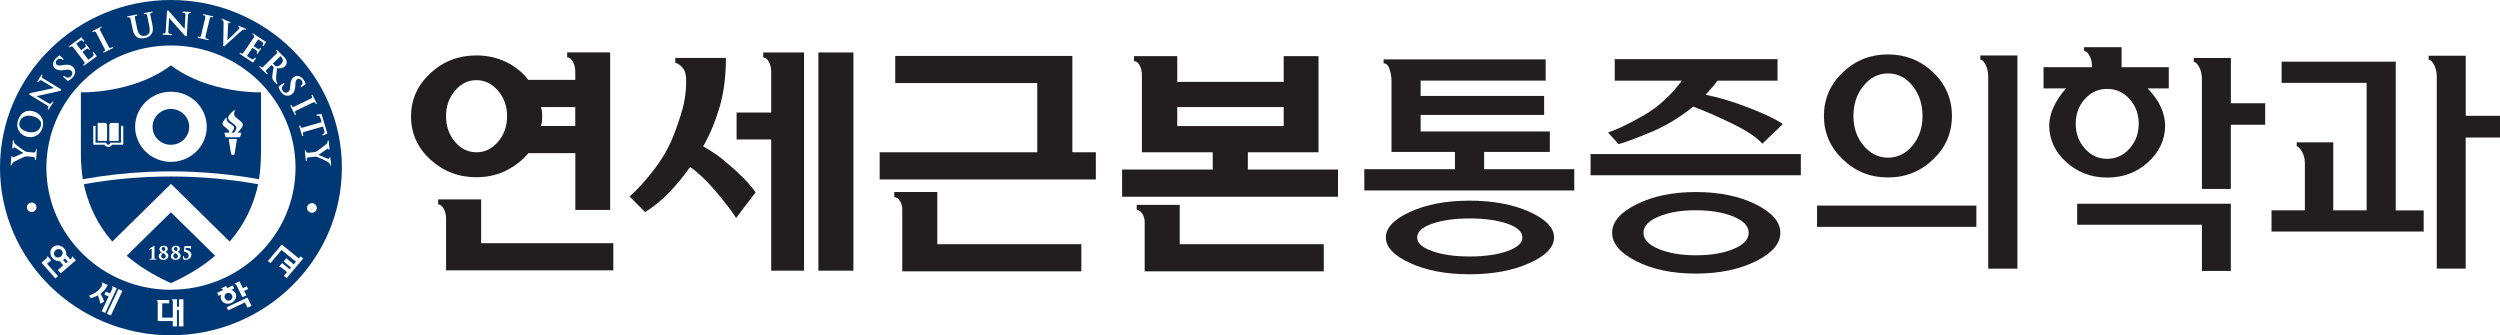<?xml version="1.0" encoding="UTF-8"?>
<svg id="_레이어_2" data-name="레이어 2" xmlns="http://www.w3.org/2000/svg" viewBox="0 0 442.92 59.39">
  <defs>
    <style>
      .cls-1 {
        fill: #003876;
      }

      .cls-1, .cls-2 {
        stroke-width: 0px;
      }

      .cls-2 {
        fill: #221e1f;
      }
    </style>
  </defs>
  <g id="Layer_1" data-name="Layer 1">
    <g>
      <path class="cls-2" d="m89.64,30.24c-1.59.77-3.33,1.16-5.23,1.16-3.18,0-5.91-1.05-8.18-3.15-2.28-2.1-3.41-4.64-3.41-7.62s1.14-5.52,3.41-7.64c2.28-2.12,5-3.17,8.18-3.17,1.9,0,3.65.39,5.25,1.16,1.6.77,2.92,1.83,3.94,3.17h8.32v-1.49c0-.64-.15-1.22-.44-1.73-.29-.51-.61-.77-.96-.77h-.04v-.88h7.62v27.92h-6.17v-10.07h-8.32c-1.05,1.28-2.37,2.31-3.96,3.09Zm-4.4,5.1v7.75h23.42v4.81h-29.63v-9.19c0-.64-.14-1.22-.42-1.73-.28-.51-.61-.77-.98-.77v-.88h7.62Zm-4.64-19.26c-1.05,1.25-1.58,2.76-1.58,4.51s.53,3.29,1.58,4.53c1.05,1.24,2.32,1.86,3.81,1.86s2.76-.62,3.83-1.86c1.06-1.24,1.6-2.75,1.6-4.53s-.53-3.25-1.6-4.51c-1.07-1.25-2.34-1.88-3.83-1.88s-2.76.63-3.81,1.88Zm21.32,6.26v-3.37h-6.08c.09.26.15.53.18.81.03.28.04.56.04.85s-.02.58-.04.85c-.03.28-.09.56-.18.85h6.08Z"/>
      <path class="cls-2" d="m126.87,27.35c.73.51,1.41,1.06,2.06,1.64,1.02.85,1.95,1.7,2.8,2.56.85.86,1.56,1.7,2.14,2.52l-3.46,4.55c-.53-.85-1.27-1.87-2.23-3.06-.96-1.2-1.82-2.2-2.58-3.02-.5-.53-1.02-1.04-1.58-1.55-.55-.51-1.14-.98-1.75-1.42-1.08,1.55-2.27,3.01-3.57,4.38-1.3,1.37-2.76,2.58-4.4,3.63l-2.76-2.76c1.43-1.28,2.87-2.87,4.33-4.77,1.46-1.9,2.6-3.87,3.41-5.91.61-1.55,1.14-3.09,1.58-4.62.44-1.53.67-3.1.7-4.7.06-1.34-.15-2.28-.63-2.82-.48-.54-.91-.82-1.29-.85v-.88h8.97c0,3.3-.38,6.22-1.14,8.77-.76,2.55-1.72,4.85-2.89,6.89.79.44,1.55.91,2.28,1.42Zm15.58-18.05v38.65h-5.82v-23.24h-6.13v-4.77h6.13v-7.22c0-.67-.14-1.26-.42-1.77-.28-.51-.61-.77-.99-.77v-.88h7.22Zm8.75,0v38.65h-6.21V9.29h6.21Z"/>
      <path class="cls-2" d="m183.78,14.72h-25.17v-4.81h31.38v17.07h4.16v4.81h-38.3v-4.81h27.92v-12.26Zm-24.27,21.01c-.22-.47-.58-.74-1.07-.83v-.88h7.62v9.24h25.52v4.81h-31.73v-11.07c0-.38-.11-.8-.33-1.27Z"/>
      <path class="cls-2" d="m202.31,26.98v-13.74c0-.58-.13-1.13-.39-1.64-.26-.51-.6-.77-1.01-.77v-.88h7.66v4.55h18.86v-4.55h6.17v17.03h-12.52v3.06h15.97v4.81h-38.25v-4.81h16.06v-3.06h-12.56Zm.15,11.03c-.22-.47-.58-.74-1.07-.83v-.88h7.62v6.96h25.52v4.81h-31.73v-8.8c0-.38-.11-.8-.33-1.27Zm24.97-19.04h-18.86v3.37h18.86v-3.37Z"/>
      <path class="cls-2" d="m246.53,26.93v-12.69c0-.55-.11-1.2-.33-1.93-.22-.73-.58-1.09-1.07-1.09v-.7h28.71v3.76h-22.15v2.71h21.88v3.37h-21.88v2.93h22.89v3.63h-11.64v3.06h15.97v3.76h-37.2v-3.76h16.06v-3.06h-11.25Zm24.42,10.59c2.92,1.31,4.38,2.83,4.38,4.55s-1.46,3.24-4.38,4.55c-2.92,1.31-6.45,1.97-10.59,1.97s-7.62-.66-10.5-1.97c-2.89-1.31-4.33-2.83-4.33-4.55s1.44-3.24,4.33-4.55c2.89-1.31,6.39-1.97,10.5-1.97s7.67.66,10.59,1.97Zm-3.92,6.98c1.79-.63,2.69-1.44,2.69-2.43s-.9-1.84-2.69-2.45c-1.79-.61-4.02-.92-6.67-.92s-4.79.31-6.59.92c-1.79.61-2.69,1.43-2.69,2.45s.9,1.8,2.69,2.43c1.79.63,3.99.94,6.59.94s4.88-.31,6.67-.94Z"/>
      <path class="cls-2" d="m319.05,31.05h-37.25v-3.76h37.25v3.76Zm-15.8-15.47c-.41.48-.77.88-1.09,1.2,2.36.47,4.97,1.25,7.81,2.36,2.85,1.11,4.81,2.06,5.89,2.85l-3.63,3.46c-.99-1.11-2.74-2.28-5.23-3.5-2.5-1.23-4.84-2.25-7.02-3.06-2.39,1.93-4.84,3.41-7.35,4.46-2.51,1.05-4.46,1.78-5.86,2.19l-1.88-2.06c1.63-.55,3.72-1.55,6.26-3,2.54-1.44,4.81-3.51,6.83-6.19h-11.9v-3.81h28.84v3.81h-10.64c-.26.38-.6.81-1.01,1.29Zm7.79,20.61c2.92,1.44,4.38,3.13,4.38,5.05s-1.46,3.61-4.38,5.06c-2.92,1.44-6.45,2.17-10.59,2.17s-7.62-.72-10.5-2.17-4.33-3.13-4.33-5.06,1.44-3.61,4.33-5.05c2.89-1.44,6.39-2.17,10.5-2.17s7.67.72,10.59,2.17Zm-3.92,7.92c1.79-.74,2.69-1.7,2.69-2.87s-.9-2.12-2.69-2.87c-1.79-.74-4.02-1.12-6.67-1.12s-4.79.37-6.59,1.12c-1.79.74-2.69,1.7-2.69,2.87s.9,2.12,2.69,2.87c1.79.74,3.99,1.12,6.59,1.12s4.88-.37,6.67-1.12Z"/>
      <path class="cls-2" d="m350.15,40.19h-28.23v-3.76h28.23v3.76Zm-7.66-27.38c2.22,2.12,3.33,4.69,3.33,7.73s-1.11,5.57-3.33,7.7c-2.22,2.13-4.89,3.2-8.01,3.2s-5.76-1.06-7.99-3.2c-2.23-2.13-3.35-4.7-3.35-7.7s1.12-5.61,3.35-7.73c2.23-2.12,4.89-3.17,7.99-3.17s5.79,1.06,8.01,3.17Zm-3.65,12.98c1.18-1.43,1.77-3.18,1.77-5.25s-.59-3.88-1.77-5.34c-1.18-1.46-2.63-2.19-4.35-2.19s-3.14.73-4.33,2.19c-1.2,1.46-1.79,3.24-1.79,5.34s.6,3.82,1.79,5.25c1.2,1.43,2.64,2.14,4.33,2.14s3.17-.71,4.35-2.14Zm13.41,21.8V13.63c0-.82-.15-1.53-.46-2.14s-.62-.92-.94-.92v-.74h6.57v37.77h-5.16Z"/>
      <path class="cls-2" d="m382.87,19.03c.48,1.11.72,2.17.72,3.19,0,2.51-1,4.68-3,6.5-2,1.82-4.41,2.74-7.24,2.74s-5.25-.91-7.27-2.74c-2.01-1.82-3.02-3.99-3.02-6.5,0-1.02.25-2.09.74-3.19.5-1.11,1.24-2.23,2.23-3.37h-3.98v-3.76h8.58v-.17c0-.73-.15-1.36-.46-1.9-.31-.54-.62-.81-.94-.81v-.66h6.65v3.54h8.36v3.76h-3.76c1.11,1.14,1.9,2.26,2.39,3.37Zm-5.58,7.29c1.08-1.21,1.62-2.68,1.62-4.4s-.54-3.18-1.62-4.38c-1.08-1.2-2.41-1.79-3.98-1.79s-2.86.6-3.94,1.79c-1.08,1.2-1.62,2.66-1.62,4.38s.54,3.19,1.62,4.4c1.08,1.21,2.39,1.82,3.94,1.82s2.9-.6,3.98-1.82Zm17.94,9.78v11.9h-5.12v-8.18h-22.1v-3.72h27.22Zm0-14.01v11.38h-5.12V14.04c0-.82-.16-1.53-.48-2.14-.32-.61-.64-.92-.96-.92v-.7h6.57v8.01h6.08v3.81h-6.08Z"/>
      <path class="cls-2" d="m429.4,37.26v3.76h-26.96v-3.76h5.91v-8.32c0-.82-.18-1.52-.55-2.12-.37-.6-.66-.9-.9-.9v-.7h6.48v12.04h5.91V14.68h-15.06v-3.76h20.22v26.35h4.95Zm7.44-12.91v23.24h-5.12V13.63c0-.82-.16-1.53-.48-2.14-.32-.61-.64-.92-.96-.92v-.7h6.57v10.64h6.08v3.85h-6.08Z"/>
      <path class="cls-1" d="m9.85,44.33c-.33.29-.38.75-.11,1.05.27.3.75.31,1.07.03.33-.28.38-.75.12-1.05-.26-.29-.74-.31-1.08-.04Z"/>
      <path class="cls-1" d="m48.63,11.55c.16.16.22.18.34.2.14.02.44,0,.79-.36.56-.54.33-1.05.11-1.26l-.19-.19-1.34,1.32.29.28Z"/>
      <path class="cls-1" d="m11.3,45.97s-.08.07-.12.09c.23.27.5.57.5.57l.32-.28s-.29-.33-.51-.57c-.06.07-.11.13-.18.19Z"/>
      <path class="cls-1" d="m5.9,20.62c-.62-.19-1.22-.17-1.67.07-.35.17-.61.47-.74.85-.15.48-.19,1.34,1.25,1.78,1.16.35,2.19-.04,2.49-.98.05-.16.12-.5-.07-.86-.2-.37-.61-.66-1.25-.86Z"/>
      <path class="cls-1" d="m40.79,53.21c.34-.17.48-.59.31-.93-.17-.34-.59-.49-.93-.33-.35.15-.48.57-.31.92.17.34.58.49.93.34Z"/>
      <path class="cls-1" d="m30.28,0C13.59,0,0,13.32,0,29.7s13.59,29.7,30.28,29.7,30.29-13.33,30.29-29.7S46.99,0,30.28,0Zm24.88,16.86l.19-.09.79,1.59-.18.08c-.14-.3-.22-.41-.47-.3,0,0-2.75,1.33-3.06,1.48-.3.14-.12.42.02.68l-.18.08-.86-1.7.19-.08c.16.3.23.42.48.31,0,0,2.89-1.4,3.06-1.48.33-.16.04-.56.04-.56Zm-3.75-1.44l.02-.32c.05-.75.25-1.19.66-1.47.54-.37,1.24-.17,1.7.49.37.54.36.8.36.8l-.78.53-.14-.21s.24-.1.32-.38c.05-.13.08-.34-.11-.6-.21-.31-.53-.39-.79-.21-.18.13-.28.3-.32.9v.2c-.06.87-.24,1.28-.7,1.6-.21.14-.63.33-1.17.11-.28-.11-.51-.32-.72-.62-.19-.28-.41-.7-.36-.94l.9-.61.13.2s-.24.21-.3.3c-.31.36-.14.72-.01.9.26.38.65.41.89.24.23-.14.38-.35.42-.9Zm-2.41-6.63l1.21,1.18c.25.24.51.53.58.91.03.16.03.54-.28.84-.33.33-.76.44-1.42.38,0,.06-.03.28-.03.28-.08.65-.13,1.17-.14,1.58,0,.42.12.61.17.69l.1.11-.13.14-.42-.4c-.22-.22-.3-.35-.36-.52-.08-.25-.05-.59.04-1.15l.16-.96-.37-.36-.91.89c-.23.25.04.44.23.64l-.13.14-1.38-1.33.15-.15c.25.24.35.34.56.14,0,0,2.26-2.24,2.39-2.37.26-.26-.14-.55-.14-.55l.14-.15Zm-4.2-2.89l2.35,1.54-.5.73-.17-.11c.17-.24.27-.41-.05-.63-.14-.1-.69-.45-.69-.45l-.81,1.19.7.46c.24.16.3.09.46-.16l.18.11-.66.97-.17-.12c.17-.24.22-.33-.02-.49l-.7-.46h0s-.98,1.44-.98,1.44c0,0,.6.38.75.49.24.17.47.13.71-.22l.17.11-.54.79-2.39-1.57.12-.19c.28.19.38.3.64-.09,0,0,1.53-2.25,1.75-2.58.23-.33-.09-.51-.26-.61l.12-.16Zm-5.48-2.61l1.52.65-.08.19-.16-.07c-.07-.03-.13,0-.14.02-.04.03-.04.12-.04.15l-.03.59c-.04.67-.11,2.22-.11,2.32.09-.09.79-.76.79-.76l1.22-1.2c.06-.09.15-.17.16-.25.01-.05-.03-.09-.08-.11l-.15-.07.08-.19,1.31.56-.05.21-.14-.07c-.28-.12-.55.12-.55.12l-.83.74-2.32,2.1-.17-.08.06-4c0-.2-.02-.37-.07-.47-.08-.11-.29-.2-.29-.2l.08-.18Zm-4.26,3.21c.34.07.48.1.55-.17,0,0,.73-3.08.77-3.25.08-.35-.42-.4-.42-.4l.05-.19,1.75.4-.05.19c-.34-.08-.48-.1-.54.18,0,0-.69,2.93-.77,3.24-.08.32.26.36.54.43l-.04.19-1.88-.42.04-.2Zm-6.24-.56c.25.02.51.06.54-.42.03-.48.23-3.65.23-3.65l.27.02c.48.55,2.78,3.17,2.85,3.26,0,0,.12-2.02.15-2.46.03-.43-.32-.43-.54-.46v-.19s1.51.08,1.51.08l-.02.2c-.24-.01-.47-.05-.5.39-.03.43-.22,3.68-.22,3.68h-.29s-2.84-3.22-2.84-3.22l-.14,2.37c-.03.51.33.48.63.49l-.02.2-1.62-.09.02-.21Zm-4.53-3.38l.04.2c-.35.06-.48.1-.43.37l.39,1.89c.17.87.44,1.11.69,1.24.27.14.52.12.72.08.14-.03.47-.13.69-.43.23-.34.15-.81.04-1.39,0,0-.36-1.75-.37-1.81-.07-.36-.55-.19-.55-.19l-.04-.19,1.53-.29.05.19c-.35.07-.47.1-.42.37l.35,1.71c.14.64.2,1.29-.21,1.79-.34.44-.77.57-1.1.64-.26.04-.83.16-1.35-.14-.41-.24-.67-.68-.81-1.38,0,0-.38-1.85-.4-1.94-.07-.35-.54-.18-.54-.18l-.04-.2,1.76-.34Zm-6.35,2.15l.09.17c-.31.16-.43.23-.3.48,0,0,1.4,2.67,1.56,2.97.15.29.43.11.68-.02l.09.18-1.71.85-.09-.16c.3-.16.44-.24.3-.48,0,0-1.47-2.81-1.55-2.97-.17-.31-.57-.03-.57-.03l-.09-.18,1.6-.81Zm-3.51,1.88l.53.71-.17.12c-.17-.24-.31-.39-.62-.16-.14.1-.66.48-.66.48l.87,1.16.68-.5c.23-.17.18-.25,0-.49l.16-.12.71.93-.16.11c-.18-.23-.25-.3-.48-.13l-.67.5h0l1.04,1.38s.57-.41.73-.53c.23-.17.28-.39.02-.73l.16-.12.59.77-2.31,1.69-.13-.18c.26-.19.4-.25.13-.62,0,0-1.65-2.15-1.89-2.48-.25-.31-.52-.08-.68.04l-.13-.17,2.27-1.66Zm-4.55,3.75c.46-.49.73-.52.73-.52l.68.65-.16.17s-.17-.21-.45-.23c-.14-.01-.36,0-.59.23-.27.27-.28.59-.05.81.16.15.36.21.97.11,0,0,.19-.03.19-.04.87-.13,1.33-.04,1.73.34.19.17.47.54.36,1.1-.06.29-.21.56-.47.82-.23.24-.6.53-.86.54l-.79-.74.15-.15s.27.18.36.23c.43.22.76-.01.92-.18.31-.33.27-.71.06-.91-.21-.18-.45-.29-1-.2l-.33.05c-.76.11-1.23,0-1.6-.32-.48-.45-.43-1.16.13-1.73Zm-4.59,6.17c.72-.15,4.17-.9,4.28-.92,0,0-1.76-1.06-2.14-1.3-.37-.22-.54.08-.66.26l-.17-.11.79-1.24.17.1c-.12.2-.27.38.11.61.38.23,3.2,1.94,3.2,1.94l-.16.25-4.22.93,2.07,1.25c.43.26.58-.07.73-.31l.18.11-.86,1.35-.18-.11c.14-.21.3-.42-.11-.67-.42-.25-3.18-1.92-3.18-1.92l.15-.23Zm.33,21.05c-.48,0-.85-.37-.85-.84s.37-.84.85-.84.84.38.84.84-.37.84-.84.84Zm.75-9.24l-.19-.02c.03-.27.04-.46-.33-.5-.36-.03-.95-.09-.95-.09-.29-.02-.41.02-.58.07-.09.03-1.4.65-1.71.82-.2.11-.36.23-.43.33-.08.13-.1.35-.1.35h-.2s.14-1.61.14-1.61l.2.02s-.01.1-.01.14v.02s.04.05.06.05c.05,0,.15-.04.18-.05.14-.05,1.69-.75,1.69-.75,0,0-1.31-.87-1.4-.92-.1-.06-.19-.09-.26-.1-.05,0-.09.03-.09.08,0,.03-.01.14-.01.14l-.22-.02.13-1.41.21.02s-.01.11-.02.16c0,.06.01.14.04.23.04.11.09.17.24.3.21.21,1.45,1.1,1.69,1.22.19.1.35.11.53.13,0,0,.52.04.94.08.43.04.43-.26.45-.57l.19.02-.18,1.89Zm-1.73-4.13c-.58-.18-1.07-.58-1.35-1.09-.27-.52-.31-1.14-.09-1.82.22-.68.61-1.18,1.14-1.45.48-.25,1.04-.27,1.64-.09.63.19,1.14.6,1.42,1.12.28.55.32,1.18.11,1.82-.48,1.49-1.82,1.83-2.87,1.51Zm5.17,25.13s-2.44-2.74-2.47-2.78c.03-.03.88-.75.88-.75.13-.11.18-.27.13-.34.02-.02.06-.06.08-.07.03.04.64.72.64.72-.04.03-.74.63-.74.63,0,0,1.92,2.16,1.96,2.19-.04.04-.43.36-.47.4Zm.96-.9s-.48-.54-.52-.59c.04-.03.96-.83.96-.83,0,0-.44-.49-.66-.74-.45.03-.91-.15-1.24-.52-.54-.6-.51-1.49.06-1.97.56-.48,1.45-.38,1.99.22.29.33.42.74.37,1.14.14.15.73.82.73.82l.14-.12c.13-.11.19-.28.13-.34.02-.02.06-.06.09-.08.03.04.59.68.62.71-.04.05-2.63,2.26-2.66,2.29Zm6.57,3.94v-.03s-.03.01-.03.01c-.75.42-1.3.48-1.31.48,0-.03-.17-.41-.19-.46,1.67-.53,2.22-1.72,2.23-1.74h0c.17-.36-.02-.51-.03-.52.01-.02.03-.06.05-.08.04.01.99.44,1.03.46-.29.62-.69,1.11-1.24,1.53h-.02s.02.06.02.06c.29.52.5,1.01.58,1.38-.03.02-.58.32-.65.36-.16-.88-.33-1.22-.44-1.45Zm.67,2.81c.03-.06,1.23-2.64,1.23-2.64,0,0-.7-.31-.75-.33.03-.04.24-.51.26-.54.04.02.75.33.75.33l.38-.82c.07-.15.06-.32-.02-.36.01-.03.03-.07.05-.1.05.01.79.36.79.36h0c-.03.06-2.02,4.33-2.05,4.38-.04-.02-.59-.28-.64-.28Zm1.64.73s-.67-.3-.72-.32c.02-.05,2.03-4.32,2.06-4.37.04.02.7.32.7.32h0s-2.03,4.32-2.04,4.36Zm12.84,1.93h-.79v-2.89h-.35v2.89h-.74v-.95h-2.67v-3.33c0-.17-.08-.31-.17-.31v-.09h2.21v.59h-1.24v2.53h1.88v-2.83c0-.17-.08-.32-.18-.32v-.1h.92v1.32h.35v-1.32h.79v4.81Zm6.72-4.67c-.15-.31-.14-.65,0-.97-.28.13-.47.22-.48.23-.02-.04-.24-.49-.26-.54.05-.02,1.06-.5,1.06-.5v-.03c-.09-.13-.21-.2-.29-.17h0s-.04-.07-.05-.09c.05-.03.88-.42.88-.42.01.04.18.38.18.38,0,0,.94-.45.99-.48.02.05.24.51.26.56,0,0-.22.1-.53.24.34.08.62.3.77.6.29.6-.03,1.36-.72,1.69-.7.33-1.5.1-1.8-.5Zm4.45-.83s-.67.31-.71.33c-.02-.04-1.04-2.1-1.04-2.1-.07-.15-.21-.25-.3-.21-.01-.03-.04-.07-.05-.1.05-.01.83-.39.87-.41.02.05.6,1.21.6,1.21,0,0,.65-.31.69-.33.02.04.22.45.24.49-.04.02-.7.33-.7.33,0,0,.36.75.39.79Zm.2,2.19s-.46-.94-.46-.94c0,0-2.92,1.38-2.97,1.4-.02-.04-.24-.5-.27-.54.05-.02,3.63-1.7,3.68-1.73.03.05.7,1.44.72,1.48-.05.02-.66.32-.71.34Zm-13.58-3.18c-12.18,0-22.06-9.68-22.06-21.63S18.09,8.06,30.28,8.06s22.08,9.7,22.08,21.64-9.89,21.63-22.08,21.63Zm20.49-2.08s-.44-.36-.47-.39c.03-.03.56-.66.56-.66l-1-.81c-.12-.1-.3-.13-.36-.06-.03-.02-.06-.06-.08-.06.03-.04.53-.63.56-.67.04.04,1.33,1.08,1.33,1.08l.26-.3s-1.3-1.05-1.33-1.08c.03-.03.45-.52.48-.57.04.03,1.33,1.09,1.33,1.09,0,0,.17-.2.39-.46-.57-.47-2.56-2.08-2.56-2.08,0,0-1.93,2.28-1.96,2.33-.04-.03-.43-.35-.47-.38.04-.04,2.47-2.91,2.47-2.91.04.02,2.39,1.94,3.03,2.45.17-.2.29-.35.3-.36.04.03.44.36.47.38-.03.05-2.9,3.44-2.94,3.48Zm2.96-25.2l-.19.05-.55-1.82.2-.06c.09.33.14.46.42.38,0,0,2.87-.83,3.37-.97-.18-.6-.22-.74-.24-.81-.1-.37-.32-.35-.62-.31l-.06-.22.9-.12,1.05,3.48-.82.37-.07-.22c.27-.13.46-.23.35-.6-.02-.06-.06-.2-.25-.8-.43.12-3.06.88-3.37.97-.31.1-.18.4-.1.68Zm1.54,13.63c-.48,0-.87-.37-.87-.85s.39-.85.87-.85.86.38.86.85-.39.85-.86.85Zm3.2-8.52c-.01-.06-.03-.14-.09-.22-.06-.1-.13-.15-.29-.26-.25-.17-1.65-.81-1.89-.88-.21-.07-.38-.04-.56-.03,0,0-.52.05-.94.1-.42.03-.36.32-.33.64l-.18.02-.19-1.88.2-.02c.03.27.05.47.42.42.36-.03.95-.09.95-.09.29-.02.4-.09.56-.17.08-.04,1.24-.9,1.52-1.13.17-.15.31-.3.35-.4.07-.14.04-.36.04-.36l.19-.03.16,1.6-.2.02s0-.09-.03-.13v-.02s-.04-.04-.06-.03c-.04,0-.13.06-.16.08-.13.07-1.51,1.04-1.51,1.04,0,0,1.46.62,1.55.65.11.03.2.05.27.05.06,0,.09-.05.08-.09,0-.04-.01-.14-.01-.14l.21-.02.14,1.41-.2.02s0-.1,0-.15Z"/>
      <path class="cls-1" d="m30.28,19.3c-1.8,0-3.25,1.42-3.25,3.18s1.45,3.17,3.25,3.17,3.24-1.42,3.24-3.17-1.46-3.18-3.24-3.18Z"/>
      <path class="cls-1" d="m31.19,44.5c.12-.05.26-.17.26-.41,0-.23-.15-.33-.3-.33-.24,0-.33.18-.33.32,0,.16.1.27.38.42Z"/>
      <path class="cls-1" d="m31.04,44.83c-.13.08-.33.25-.33.54,0,.25.19.44.41.44.23,0,.4-.17.4-.42,0-.28-.23-.42-.48-.56Z"/>
      <path class="cls-1" d="m22.44,45.31c2.03,1.73,4.6,3.39,7.84,4.85,3.24-1.46,5.81-3.12,7.84-4.85l-7.84-7.7-7.84,7.7Zm5.19.68h-.39s-.13,0-.13,0h-.53c-.08,0-.09-.03-.09-.06,0-.04.03-.08.06-.08l.24-.02c.07,0,.09-.02.09-.12v-.68s.01-.49.01-.49v-.4s0-.05-.01-.06c-.03,0-.18.06-.25.09l-.1.04-.05.02s-.07-.04-.07-.08c0-.02.01-.06.05-.07.02-.01.6-.39.72-.48l.12-.05s.07.02.07.12v.8s-.01.57-.01.57v.68c.02.1.04.11.1.12l.2.02s.06.03.06.08c0,.04-.01.07-.09.07Zm1.32.05c-.5,0-.83-.25-.83-.65,0-.29.2-.54.53-.68-.19-.11-.41-.28-.41-.57,0-.24.21-.6.79-.6.42,0,.69.21.69.53s-.27.5-.41.55c.21.13.52.32.52.69s-.3.73-.87.73Zm3.48-.26v-.36s.03-.08.09-.08c.03,0,.07.01.07.1,0,.24.13.37.38.37.22,0,.47-.14.47-.52,0-.48-.54-.66-.75-.69-.09-.01-.1-.08-.1-.11l.08-.81s.02-.08.1-.08h.97s.04-.02.04-.02c.08,0,.08.08.08.1l-.04.4s-.04.07-.08.07c-.01,0-.07-.01-.07-.09,0-.06,0-.13-.23-.13h-.54c0,.05-.03.23-.03.3.51.1,1.04.37,1.04.9,0,.43-.34.9-1.07.9-.12,0-.24-.02-.32-.06h0c-.07-.03-.07-.1-.07-.16v-.04Zm-1.23-2.24c.41,0,.68.21.68.53s-.26.5-.41.55c.22.13.53.32.53.69s-.3.73-.89.73c-.5,0-.83-.25-.83-.65,0-.29.19-.54.53-.68-.19-.11-.4-.28-.4-.57,0-.24.21-.6.79-.6Z"/>
      <path class="cls-1" d="m28.88,44.83c-.13.08-.32.25-.32.54,0,.25.18.44.41.44s.4-.17.4-.42c0-.28-.23-.42-.48-.56Z"/>
      <path class="cls-1" d="m29.02,44.5c.12-.05.26-.17.26-.41,0-.23-.15-.33-.3-.33-.25,0-.33.18-.33.32,0,.16.09.27.37.42Z"/>
      <path class="cls-1" d="m46.24,26.97v-10.61s-9.24.29-15.96-4.78c-6.72,5.07-15.95,4.78-15.95,4.78v10.61s-.05,2.28.34,4.78h0,0c3.79-.68,7.66-1.12,11.62-1.3,1.32-.06,2.65-.09,3.98-.09s2.67.03,3.99.09c3.96.18,7.84.62,11.63,1.3h0s0,0,0,0c.4-2.49.34-4.78.34-4.78Zm-26.88-4.83c0-.2.17-.36.37-.36h1.21c.06,0,.09.04.09.09v3c0,.06-.04.1-.09.1h-1.49c-.05,0-.09-.04-.09-.1v-2.73Zm-2.06-.28s.04-.09.09-.09h1.21c.2,0,.37.16.37.36v2.73c0,.06-.04.1-.08.1h-1.5s-.09-.04-.09-.1v-3Zm4.53,3.68c0,.05-.04.1-.09.1h-1.89c-.13.23-.38.4-.67.4s-.54-.17-.68-.4h-1.89s-.09-.05-.09-.1v-3.15c0-.05.04-.09.09-.09h.32v2.98h1.88v.03c.02.18.17.32.37.32.18,0,.34-.14.36-.32v-.03h1.89v-2.98h.32s.09.04.09.09v3.15Zm9.74,3.01c-.41.08-.84.13-1.28.13s-.87-.04-1.28-.13c-2.89-.58-5.07-3.08-5.07-6.08,0-3.43,2.84-6.22,6.35-6.22s6.34,2.79,6.34,6.22c0,3-2.17,5.5-5.07,6.08Zm10-1.3c-.01.11-.1.19-.21.19h-.22c-.11,0-.19-.08-.21-.19l-.4-2.52c-.01-.06.04-.11.11-.11h1.23c.06,0,.11.05.1.11l-.41,2.52Zm1.06-3.74s.16,0,.11.14l-.2.59s-.03.08-.15.08h-2.28c-.11,0-.15-.08-.15-.08l-.19-.59c-.06-.16.1-.14.1-.14h.71c.05-.1.06-.21,0-.32-.37-.52-1.16-.88-1.16-1.25,0-.45.67-1.09.68-1.1.05-.03.09-.01.08.02-.27,1.03,1.47,1.2,1.28,1.87-.07.28-.27.57-.45.78h.45c.19-.23.51-.71.4-1.02-.06-.16-.15-.25-.25-.36-.23-.22-.54-.38-.75-.57-.28-.22-.44-.46-.44-.69,0-.57,1.13-1.39,1.16-1.41.05-.04.1-.03.08.02-.13.26-.22.58-.18.82.08.53,1.46,1.22,1.55,1.7.08.45-.67,1.24-.98,1.51h.58Z"/>
      <path class="cls-1" d="m14.85,32.64h0s0,0,0,0c.07.33.14.66.23.98.75,2.81,2.09,6.05,4.81,9.18h0s0,0,0,0l5.2-5.11,5.2-5.11,10.4,10.22c2.73-3.13,4.08-6.37,4.82-9.18.09-.32.17-.65.23-.98-5-.9-10.16-1.37-15.45-1.37s-10.44.47-15.43,1.37Z"/>
    </g>
  </g>
</svg>